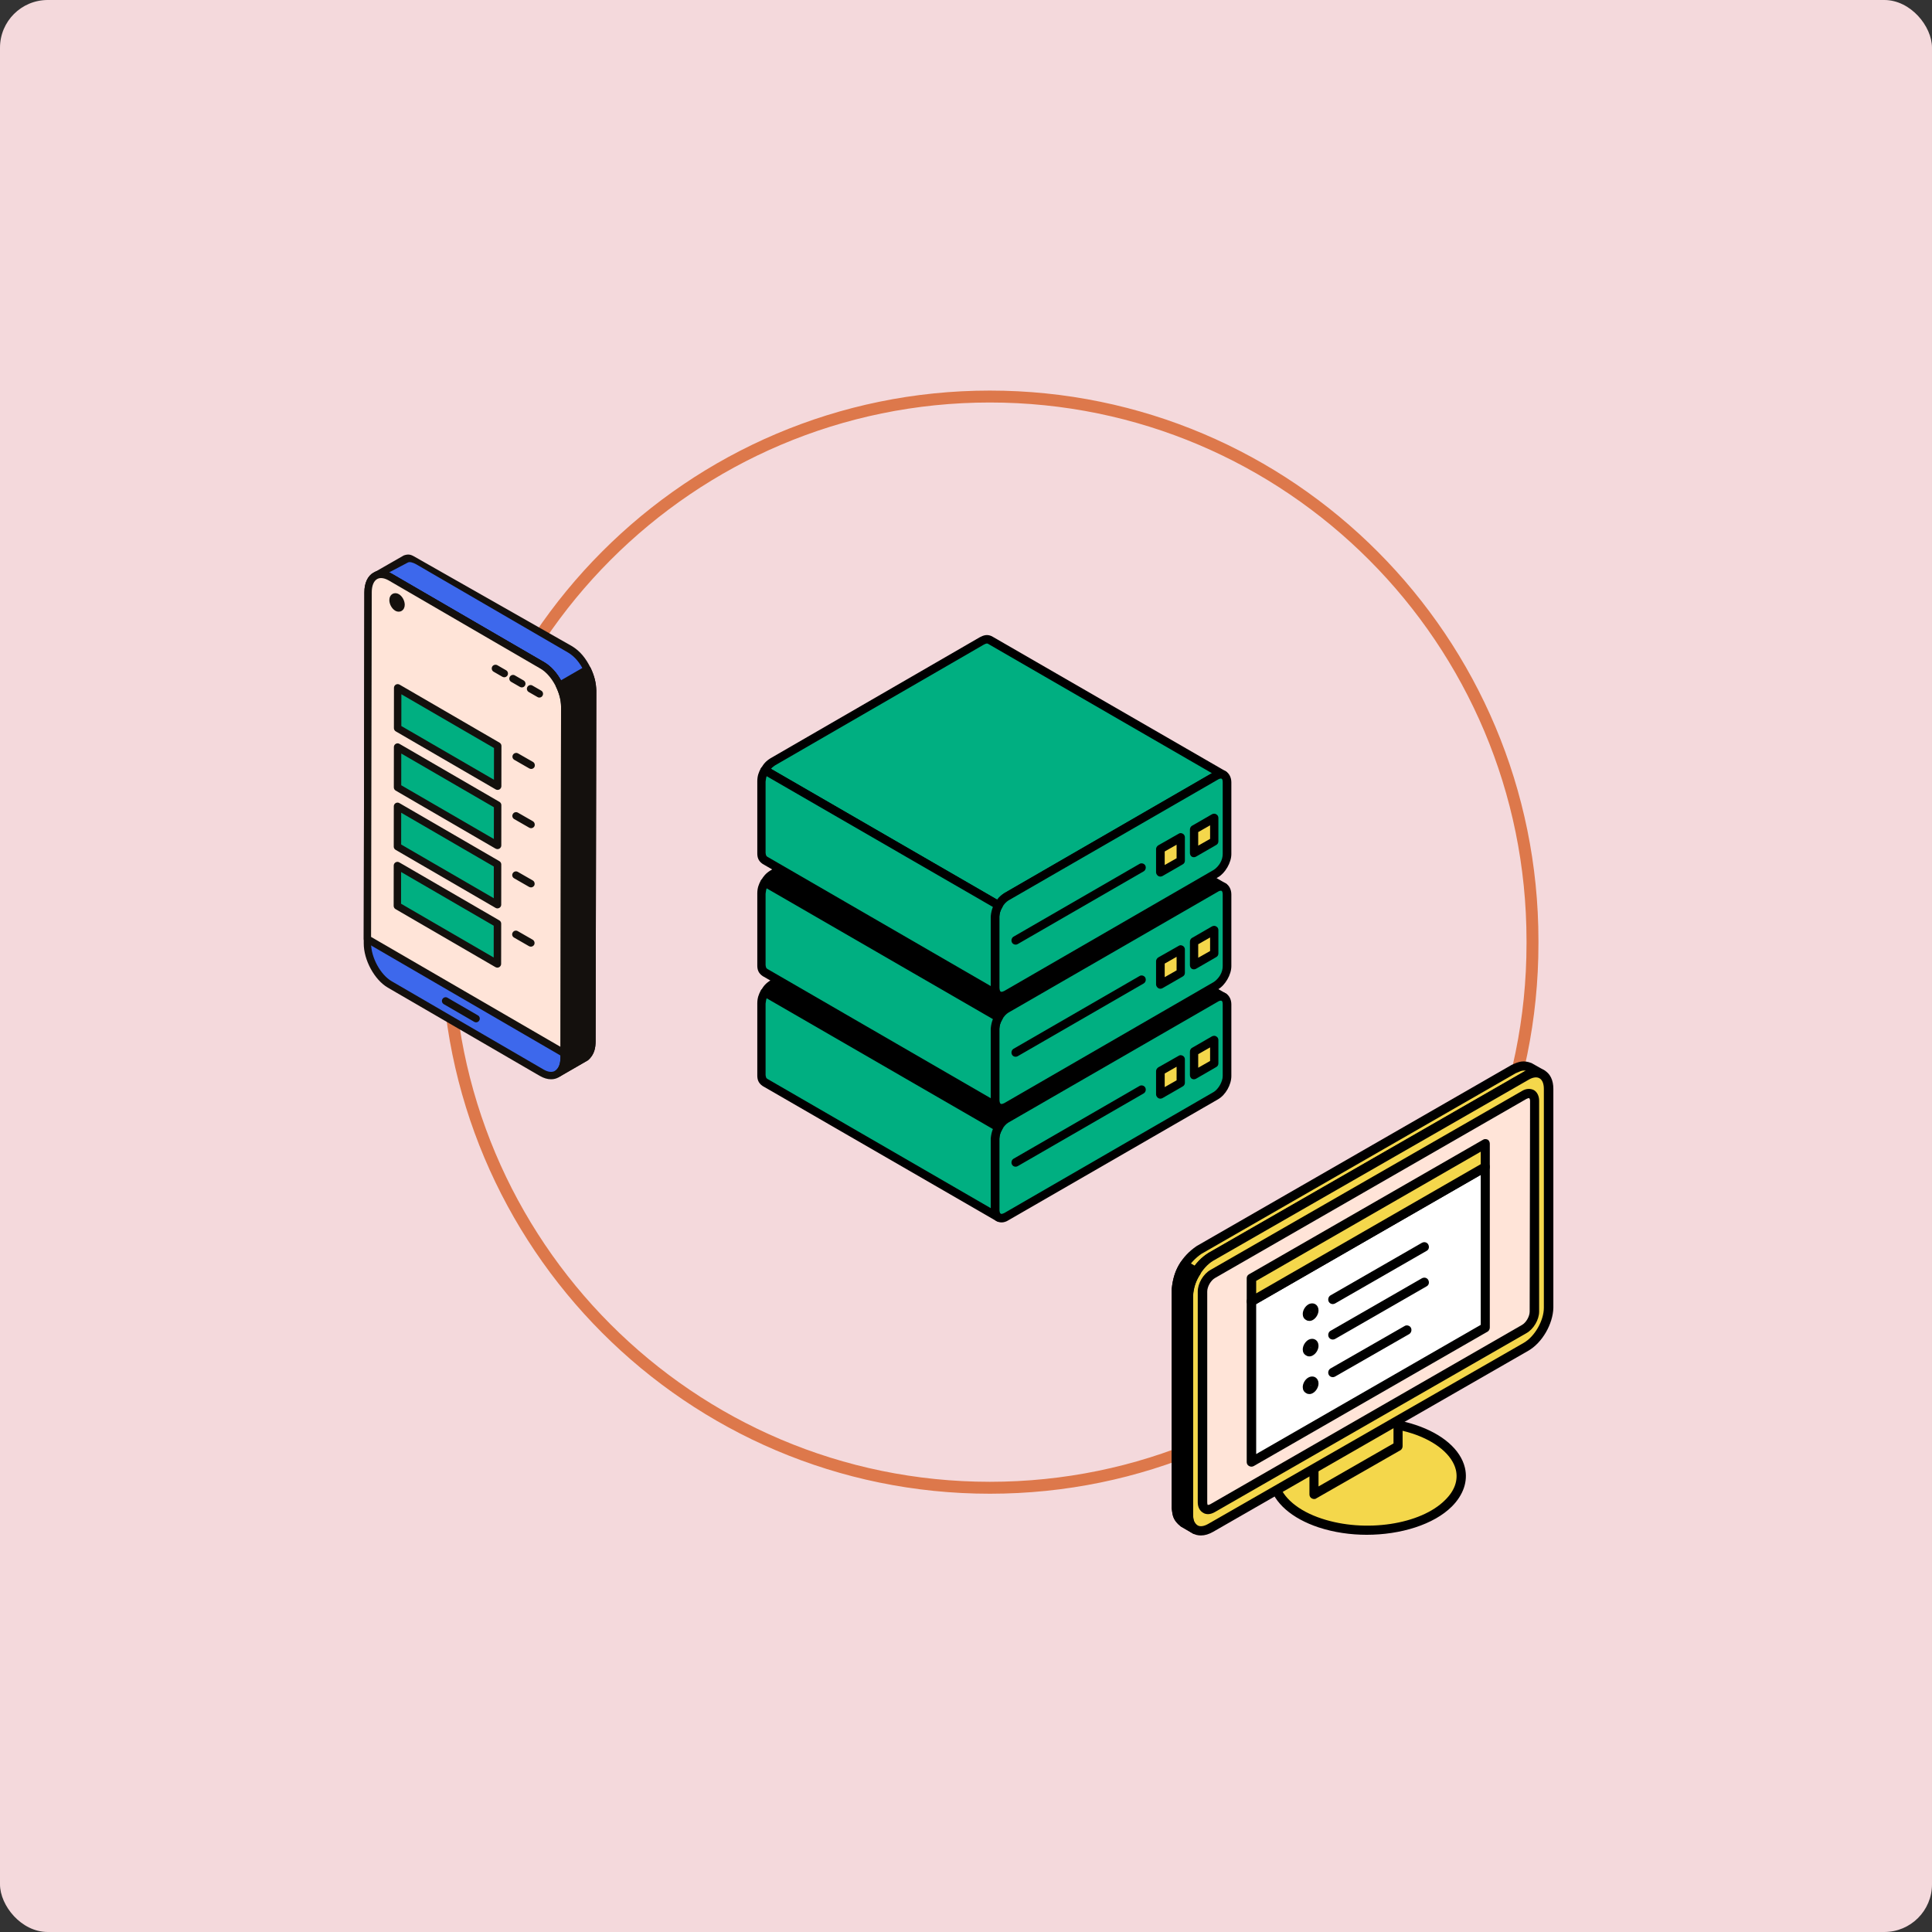 <svg width="648" height="648" viewBox="0 0 648 648" fill="none" xmlns="http://www.w3.org/2000/svg">
<rect x="0" y="0" width="648" height="648" fill="#333333" stroke="none"/>
<rect width="648" height="648" rx="16" fill="#F4D9DC"/>
<mask id="mask0_966_1279" style="mask-type:alpha" maskUnits="userSpaceOnUse" x="0" y="0" width="648" height="750">
<rect width="648" height="749.829" rx="16" fill="#DD784B"/>
</mask>
<g mask="url(#mask0_966_1279)">
<path d="M332 499C432.523 499 514 417.266 514 316.468V315.532C514 214.715 432.504 133 332 133C231.496 133 150 214.734 150 315.532V316.468C150 417.285 231.477 499 332 499Z" stroke="#DD784B" stroke-width="4" stroke-miterlimit="10"/>
<g clip-path="url(#clip0_966_1279)">
<path opacity="0.1" fill-rule="evenodd" clip-rule="evenodd" d="M180.665 334.657C181.224 333.928 181.5 333.165 181.5 332.389C181.5 329.513 177.614 326.942 171.587 325.841C169.647 325.484 167.593 325.308 165.485 325.301C163.378 325.295 161.33 325.477 159.377 325.821C155.478 326.516 152.319 327.893 150.703 329.601C149.875 330.472 149.45 331.39 149.457 332.341C149.457 333.293 149.868 334.211 150.696 335.082C152.313 336.79 155.471 338.18 159.364 338.889C161.303 339.24 163.364 339.422 165.472 339.422C167.58 339.422 169.634 339.253 171.58 338.895C175.473 338.207 178.638 336.823 180.261 335.122C180.409 334.967 180.544 334.805 180.665 334.643V334.657Z" fill="#0083C3"/>
<path fill-rule="evenodd" clip-rule="evenodd" d="M126.458 192.865L135.779 187.485L136.095 187.404L136.412 187.33L136.688 187.289L137.051 187.269H137.361L137.711 187.289L138.068 187.343L138.419 187.424L138.769 187.532L139.146 187.661L139.51 187.823L139.893 187.998L140.284 188.214L191.245 217.825C193.912 219.465 195.669 221.868 197.03 224.636C198.121 226.951 198.707 229.077 198.747 231.635L198.545 349.338C198.505 351.322 198.154 353.192 196.578 354.548L187.251 359.928C188.827 358.571 189.191 356.702 189.224 354.717L189.42 237.022C189.393 234.45 188.76 232.33 187.716 230.022C186.342 227.241 184.591 224.845 181.931 223.212L130.957 193.594L130.559 193.384L130.169 193.189L129.818 193.04L129.441 192.912L129.091 192.804L128.734 192.723L128.384 192.669L128.034 192.635H127.717L127.374 192.655L127.051 192.696L126.774 192.77L126.451 192.865H126.458Z" fill="#3D68EC"/>
<path fill-rule="evenodd" clip-rule="evenodd" d="M139.671 189.308C138.412 188.592 137.348 188.356 136.789 188.68L130.499 191.987L182.584 222.145C185.184 223.738 187.157 226.067 188.834 229.496C190.1 232.196 190.618 234.443 190.686 237.022L190.45 354.737C190.45 355.372 190.416 356.054 190.275 356.756L195.757 353.61C196.821 352.699 197.232 351.457 197.306 349.338L197.508 231.662C197.467 229.475 196.989 227.531 195.932 225.196C194.464 222.233 192.78 220.235 190.605 218.912L139.671 189.308ZM186.227 360.657C185.877 360.124 185.951 359.402 186.443 358.976C187.507 358.079 187.931 356.83 187.992 354.71L188.187 237.035C188.16 234.835 187.675 232.891 186.584 230.555C185.15 227.599 183.466 225.594 181.291 224.271L130.351 194.687L130.034 194.505L127.785 193.884L126.835 194.053C126.209 194.242 125.576 193.945 125.333 193.357C125.084 192.77 125.293 192.095 125.859 191.778L135.428 186.297C136.856 185.804 137.664 185.933 138.883 186.628L191.911 216.766C194.504 218.359 196.471 220.687 198.148 224.13C199.407 226.816 199.932 229.064 200.006 231.642L199.771 349.371C199.737 351.295 199.447 353.725 197.198 355.628L187.884 361.008C187.675 361.116 187.46 361.177 187.251 361.177C186.874 361.177 186.477 360.994 186.234 360.657H186.227Z" fill="#14100D"/>
<path fill-rule="evenodd" clip-rule="evenodd" d="M181.695 359.799L130.728 330.182C126.593 327.779 123.226 321.576 123.232 316.365L123.441 198.676C123.448 193.465 126.822 191.19 130.97 193.593L181.931 223.211C186.073 225.614 189.427 231.817 189.42 237.021L189.225 354.717C189.218 359.914 185.844 362.202 181.702 359.799H181.695Z" fill="#3D68EC"/>
<path fill-rule="evenodd" clip-rule="evenodd" d="M127.819 193.884C127.334 193.884 126.876 193.998 126.486 194.221C125.327 194.889 124.687 196.503 124.687 198.676L124.452 316.365C124.452 321.11 127.604 326.928 131.355 329.102L182.322 358.72C183.79 359.584 185.171 359.746 186.141 359.172C187.306 358.504 187.979 356.884 187.979 354.717L188.174 237.021C188.174 232.29 185.036 226.458 181.278 224.285L130.351 194.667C129.442 194.16 128.593 193.89 127.819 193.884ZM181.069 360.873L130.089 331.262C125.603 328.656 121.96 321.974 122 316.358L122.209 198.676C122.209 195.591 123.293 193.182 125.267 192.061C127.058 191.035 129.301 191.184 131.59 192.514L182.551 222.131C187.05 224.737 190.693 231.419 190.686 237.021L190.451 354.717C190.451 357.808 189.353 360.211 187.393 361.332C186.612 361.777 185.736 362 184.821 361.993C183.635 361.993 182.362 361.622 181.076 360.866L181.069 360.873Z" fill="#14100D"/>
<path fill-rule="evenodd" clip-rule="evenodd" d="M123.226 314.954L123.428 198.676C123.434 193.465 126.808 191.19 130.957 193.593L181.918 223.211C186.059 225.614 189.413 231.817 189.406 237.021L189.211 353.286L123.226 314.954Z" fill="#FFE4D8"/>
<path fill-rule="evenodd" clip-rule="evenodd" d="M127.819 193.884C127.334 193.884 126.876 193.999 126.485 194.221C125.327 194.89 124.687 196.503 124.687 198.676L124.458 314.239L187.992 351.113L188.181 237.008C188.181 232.276 185.043 226.445 181.285 224.271L130.351 194.667C129.442 194.161 128.593 193.891 127.819 193.884ZM188.585 354.366L122.606 316.034C122.216 315.811 122.007 315.393 122.007 314.948L122.209 198.676C122.209 195.592 123.293 193.182 125.266 192.068C127.058 191.015 129.3 191.177 131.59 192.514L182.551 222.132C187.049 224.737 190.693 231.419 190.686 237.022L190.45 353.286C190.45 353.745 190.235 354.143 189.851 354.366C189.642 354.474 189.427 354.535 189.218 354.535C189.009 354.535 188.794 354.467 188.585 354.366Z" fill="#14100D"/>
<path fill-rule="evenodd" clip-rule="evenodd" d="M196.996 224.528L197.03 224.643C198.121 226.958 198.707 229.084 198.747 231.642L198.545 349.344C198.504 351.329 198.154 353.205 196.578 354.555L187.251 359.935C188.827 358.578 189.191 356.708 189.224 354.724L189.42 237.028C189.393 234.47 188.8 232.337 187.716 230.029L187.682 229.914L196.996 224.541V224.528Z" fill="#14100D"/>
<path fill-rule="evenodd" clip-rule="evenodd" d="M196.384 226.296L189.252 230.413C190.195 232.708 190.612 234.713 190.68 237.021L190.444 354.737C190.444 355.372 190.41 356.053 190.269 356.755L195.751 353.61C196.815 352.699 197.226 351.457 197.3 349.337L197.502 231.669C197.461 229.819 197.118 228.152 196.377 226.296H196.384ZM186.228 360.657C185.878 360.124 185.952 359.401 186.444 358.976C187.508 358.078 187.932 356.83 187.992 354.71L188.188 237.042C188.127 234.828 187.676 232.884 186.545 230.454C186.241 229.867 186.484 229.144 187.05 228.82L196.364 223.441C196.68 223.259 197.064 223.279 197.38 223.387C197.731 223.495 198.014 223.792 198.148 224.109C199.408 226.796 199.933 229.036 200.007 231.635L199.771 349.364C199.738 351.288 199.448 353.718 197.199 355.621L187.885 361.001C187.676 361.109 187.46 361.17 187.252 361.17C186.875 361.17 186.477 360.988 186.235 360.65L186.228 360.657Z" fill="#14100D"/>
<path fill-rule="evenodd" clip-rule="evenodd" d="M193.831 276.433C194.531 276.433 195.09 275.866 195.09 275.191L195.104 263.359C195.104 262.67 194.545 262.104 193.845 262.104C193.171 262.104 192.612 262.664 192.612 263.352L192.599 275.185C192.599 275.866 193.158 276.433 193.824 276.433H193.831Z" fill="#14100D"/>
<path fill-rule="evenodd" clip-rule="evenodd" d="M193.858 256.825C194.559 256.825 195.118 256.265 195.118 255.577L195.131 243.744C195.131 243.063 194.572 242.502 193.872 242.496C193.171 242.489 192.639 243.056 192.639 243.738L192.626 255.57C192.626 256.258 193.185 256.825 193.852 256.825H193.858Z" fill="#14100D"/>
<path fill-rule="evenodd" clip-rule="evenodd" d="M159.694 342.892C160.118 342.892 160.542 342.655 160.751 342.271C161.101 341.67 160.892 340.9 160.3 340.563L150.077 334.637C149.518 334.299 148.743 334.488 148.393 335.096C148.043 335.69 148.252 336.452 148.844 336.803L159.067 342.73C159.236 342.838 159.478 342.898 159.694 342.898V342.892Z" fill="#14100D"/>
<path fill-rule="evenodd" clip-rule="evenodd" d="M133.192 200.37C133.926 200.796 134.526 201.909 134.526 202.834C134.526 203.772 133.92 204.171 133.192 203.745C132.452 203.32 131.832 202.213 131.832 201.282C131.832 200.357 132.458 199.945 133.199 200.37H133.192Z" fill="#7BCCEC"/>
<path fill-rule="evenodd" clip-rule="evenodd" d="M132.553 204.825C131.435 204.17 130.587 202.645 130.587 201.281C130.587 200.357 130.978 199.601 131.644 199.209C132.277 198.845 133.085 198.872 133.786 199.29C134.904 199.945 135.752 201.47 135.752 202.84C135.752 203.765 135.368 204.514 134.688 204.906C134.412 205.088 134.062 205.156 133.745 205.156C133.321 205.156 132.931 205.048 132.547 204.825H132.553Z" fill="#14100D"/>
<path fill-rule="evenodd" clip-rule="evenodd" d="M145.861 282.866C146.285 282.866 146.71 282.643 146.952 282.252C147.316 281.658 147.107 280.882 146.501 280.544L136.459 274.753C135.901 274.408 135.126 274.618 134.776 275.218C134.426 275.812 134.634 276.575 135.227 276.919L145.228 282.711C145.437 282.825 145.645 282.873 145.861 282.873V282.866Z" fill="#14100D"/>
<path fill-rule="evenodd" clip-rule="evenodd" d="M145.834 302.751C146.258 302.751 146.682 302.521 146.925 302.123C147.288 301.522 147.08 300.766 146.473 300.415L136.432 294.631C135.873 294.293 135.099 294.496 134.748 295.083C134.398 295.69 134.607 296.453 135.2 296.79L145.201 302.575C145.409 302.69 145.618 302.751 145.834 302.751Z" fill="#14100D"/>
<path fill-rule="evenodd" clip-rule="evenodd" d="M180.881 233.971C181.339 233.971 181.763 233.741 181.972 233.336C182.322 232.742 182.113 231.979 181.521 231.635L178.571 229.934C178.012 229.583 177.237 229.799 176.887 230.393C176.537 230.987 176.746 231.763 177.338 232.101L180.295 233.802C180.477 233.91 180.685 233.971 180.888 233.971H180.881Z" fill="#14100D"/>
<path fill-rule="evenodd" clip-rule="evenodd" d="M175.022 230.562C175.446 230.562 175.87 230.339 176.086 229.934C176.436 229.34 176.221 228.578 175.628 228.227L172.678 226.526C172.119 226.188 171.345 226.384 170.995 226.991C170.644 227.585 170.853 228.348 171.446 228.692L174.396 230.393C174.604 230.508 174.82 230.562 175.022 230.562Z" fill="#14100D"/>
<path fill-rule="evenodd" clip-rule="evenodd" d="M169.128 227.16C169.553 227.16 169.97 226.937 170.219 226.532C170.543 225.938 170.361 225.169 169.761 224.818L166.818 223.117C166.226 222.786 165.451 222.975 165.088 223.583C164.771 224.177 164.953 224.939 165.539 225.284L168.489 226.984C168.704 227.099 168.913 227.153 169.122 227.153L169.128 227.16Z" fill="#14100D"/>
<path fill-rule="evenodd" clip-rule="evenodd" d="M178.092 297.641C178.517 297.641 178.941 297.411 179.183 297.013C179.486 296.412 179.278 295.643 178.685 295.305L173.668 292.423C173.068 292.086 172.334 292.295 171.984 292.882C171.62 293.476 171.829 294.246 172.435 294.583L177.453 297.465C177.661 297.573 177.877 297.634 178.086 297.634L178.092 297.641Z" fill="#14100D"/>
<path fill-rule="evenodd" clip-rule="evenodd" d="M178.065 317.512C178.489 317.512 178.914 317.289 179.156 316.878C179.459 316.284 179.25 315.528 178.658 315.177L173.64 312.295C173.041 311.957 172.307 312.16 171.957 312.76C171.593 313.354 171.802 314.117 172.408 314.461L177.425 317.35C177.634 317.458 177.849 317.512 178.058 317.512H178.065Z" fill="#14100D"/>
<path fill-rule="evenodd" clip-rule="evenodd" d="M178.153 257.912C178.577 257.912 179.002 257.689 179.244 257.284C179.547 256.677 179.338 255.914 178.793 255.577L173.769 252.695C173.176 252.357 172.402 252.553 172.051 253.147C171.688 253.748 171.897 254.503 172.503 254.854L177.52 257.737C177.729 257.851 177.944 257.905 178.153 257.905V257.912Z" fill="#14100D"/>
<path fill-rule="evenodd" clip-rule="evenodd" d="M178.126 277.777C178.551 277.777 178.975 277.554 179.217 277.149C179.521 276.548 179.312 275.792 178.719 275.441L173.702 272.559C173.102 272.222 172.368 272.417 172.018 273.018C171.655 273.612 171.863 274.381 172.469 274.719L177.487 277.601C177.695 277.716 177.911 277.777 178.12 277.777H178.126Z" fill="#14100D"/>
<path fill-rule="evenodd" clip-rule="evenodd" d="M145.915 243.143C146.339 243.143 146.763 242.921 147.006 242.522C147.369 241.915 147.161 241.159 146.554 240.815L136.513 235.03C135.954 234.686 135.18 234.875 134.83 235.482C134.479 236.083 134.688 236.853 135.281 237.19L145.282 242.975C145.49 243.089 145.699 243.143 145.915 243.143Z" fill="#14100D"/>
<path fill-rule="evenodd" clip-rule="evenodd" d="M145.887 263.015C146.312 263.015 146.736 262.778 146.978 262.394C147.342 261.786 147.133 261.023 146.527 260.686L136.486 254.895C135.927 254.544 135.152 254.76 134.802 255.354C134.452 255.954 134.661 256.71 135.253 257.061L145.254 262.846C145.463 262.961 145.672 263.015 145.887 263.015Z" fill="#14100D"/>
<path fill-rule="evenodd" clip-rule="evenodd" d="M133.395 230.697L166.913 250.17L166.9 263.696L133.375 244.23L133.395 230.697Z" fill="#00AF81"/>
<path fill-rule="evenodd" clip-rule="evenodd" d="M165.687 250.885L134.621 232.864L134.607 243.508L165.674 261.53L165.687 250.885ZM166.26 264.77L132.742 245.303C132.358 245.081 132.115 244.662 132.115 244.23L132.135 230.697C132.135 230.251 132.378 229.853 132.762 229.617C133.152 229.408 133.61 229.408 134.001 229.617L167.553 249.097C167.937 249.319 168.186 249.731 168.186 250.17L168.165 263.696C168.165 264.135 167.91 264.554 167.532 264.77C167.317 264.884 167.108 264.938 166.899 264.938C166.691 264.938 166.475 264.884 166.266 264.77H166.26Z" fill="#14100D"/>
<path fill-rule="evenodd" clip-rule="evenodd" d="M133.368 250.184L166.886 269.663L166.872 283.183L133.348 263.703L133.368 250.184Z" fill="#00AF81"/>
<path fill-rule="evenodd" clip-rule="evenodd" d="M165.654 270.757L134.587 252.735L134.574 263.379L165.641 281.401L165.654 270.757ZM166.233 284.648L132.715 265.168C132.331 264.945 132.089 264.54 132.089 264.081L132.109 250.562C132.109 250.116 132.352 249.704 132.735 249.488C133.126 249.266 133.584 249.266 133.975 249.488L167.526 268.955C167.91 269.177 168.159 269.596 168.159 270.035L168.139 283.554C168.139 284 167.883 284.405 167.506 284.634C167.291 284.742 167.082 284.803 166.873 284.803C166.664 284.803 166.449 284.736 166.24 284.634L166.233 284.648Z" fill="#14100D"/>
<path fill-rule="evenodd" clip-rule="evenodd" d="M133.341 270.062L166.86 289.528L166.846 303.054L133.321 283.581L133.341 270.062Z" fill="#00AF81"/>
<path fill-rule="evenodd" clip-rule="evenodd" d="M165.627 290.635L134.56 272.599L134.547 283.244L165.613 301.266L165.627 290.635ZM166.206 304.506L132.688 285.039C132.304 284.816 132.062 284.411 132.062 283.966L132.082 270.446C132.082 270.001 132.324 269.589 132.708 269.366C133.099 269.144 133.557 269.144 133.947 269.366L167.499 288.833C167.883 289.055 168.132 289.474 168.132 289.919L168.112 303.439C168.112 303.885 167.856 304.296 167.479 304.512C167.263 304.627 167.054 304.681 166.846 304.681C166.637 304.681 166.421 304.627 166.213 304.512L166.206 304.506Z" fill="#14100D"/>
<path fill-rule="evenodd" clip-rule="evenodd" d="M133.314 289.919L166.832 309.399L166.812 322.919L133.294 303.446L133.314 289.919Z" fill="#00AF81"/>
<path fill-rule="evenodd" clip-rule="evenodd" d="M165.599 310.493L134.533 292.471L134.519 303.115L165.586 321.151L165.599 310.493ZM166.179 324.384L132.66 304.917C132.277 304.695 132.034 304.269 132.034 303.831L132.054 290.304C132.054 289.865 132.297 289.454 132.681 289.231C133.071 289.008 133.529 289.008 133.92 289.231L167.472 308.697C167.855 308.92 168.105 309.339 168.105 309.784L168.084 323.304C168.084 323.749 167.829 324.161 167.451 324.384C167.236 324.492 167.027 324.553 166.818 324.553C166.61 324.553 166.394 324.485 166.185 324.384H166.179Z" fill="#14100D"/>
</g>
<g clip-path="url(#clip1_966_1279)">
<path fill-rule="evenodd" clip-rule="evenodd" d="M442.769 510.807C427.678 505.81 422.514 494.706 431.253 486.035C439.992 477.357 459.314 474.38 474.274 479.4C489.365 484.398 494.659 495.495 485.92 504.173C477.187 512.85 457.86 515.827 442.769 510.802V510.807Z" fill="#F4D74B"/>
<path fill-rule="evenodd" clip-rule="evenodd" d="M458.521 478.503C448.068 478.503 437.876 481.588 432.31 487.126C429.267 490.254 427.944 493.717 428.871 497.186C430.065 502.184 435.359 506.733 443.3 509.343C457.86 514.168 476.525 511.375 484.732 503.081C487.911 499.958 489.099 496.489 488.307 493.02C487.113 488.023 481.689 483.473 473.878 480.864C468.98 479.254 463.685 478.503 458.521 478.503ZM458.391 514.773C452.961 514.773 447.401 513.973 442.243 512.282C433.243 509.289 427.287 504.043 425.828 497.899C424.635 493.404 426.224 488.801 430.195 484.938C439.194 475.893 459.313 472.754 474.8 477.924C483.799 480.918 489.891 486.18 491.344 492.307C492.402 496.819 490.813 501.406 486.978 505.269C480.892 511.358 469.772 514.773 458.386 514.773H458.391Z" fill="black"/>
<path fill-rule="evenodd" clip-rule="evenodd" d="M440.784 489.644L468.98 473.44V485.029L440.784 501.233V489.644Z" fill="#F4D74B"/>
<path fill-rule="evenodd" clip-rule="evenodd" d="M442.237 490.53V498.559L467.385 484.133V476.115L442.237 490.525V490.53ZM440.784 502.779C440.518 502.779 440.252 502.714 439.992 502.579C439.46 502.303 439.194 501.784 439.194 501.233V489.644C439.194 489.093 439.46 488.574 439.992 488.299L468.188 472.095C468.584 471.819 469.246 471.819 469.777 472.095C470.173 472.37 470.439 472.884 470.439 473.44V485.03C470.439 485.586 470.173 486.099 469.777 486.375L441.451 502.579C441.315 502.708 441.055 502.779 440.789 502.779H440.784Z" fill="black"/>
<path fill-rule="evenodd" clip-rule="evenodd" d="M400.811 512.941L396.84 510.634C394.985 509.095 394.855 508.133 394.589 505.755V432.318C395.115 426.844 397.502 422.441 402.264 419.21L507.759 358.539C510.01 357.54 510.937 357.156 513.188 358.026L517.159 360.322C514.913 359.463 513.98 359.847 511.865 360.836L406.235 421.517C401.472 424.748 399.086 428.968 398.56 434.609V508.046C398.825 510.418 398.956 511.38 400.811 512.936V512.941Z" fill="#F4D74B"/>
<path fill-rule="evenodd" clip-rule="evenodd" d="M511.074 359.064C510.412 359.064 509.75 359.355 508.427 359.933L402.927 420.571C398.826 423.43 396.575 427.336 396.174 432.453V505.755C396.309 507.403 396.309 508.025 397.101 508.803C397.101 508.603 396.966 508.408 396.966 508.198V434.614C397.497 428.406 400.275 423.738 405.308 420.242L511.074 359.485C511.34 359.366 511.47 359.263 511.736 359.155C511.47 359.091 511.34 359.064 511.074 359.064ZM400.812 514.498C400.546 514.498 400.28 514.416 400.02 514.287L396.049 511.98C393.402 509.873 393.272 508.289 393.006 505.901V432.318C393.532 426.185 396.315 421.387 401.343 417.946L506.967 357.194C509.484 356.032 510.938 355.519 513.715 356.573L517.952 358.972C518.614 359.377 518.879 360.247 518.614 360.976C518.218 361.716 517.29 362.057 516.628 361.77C514.909 361.122 514.507 361.322 512.522 362.246L406.898 422.868C402.792 425.769 400.546 429.562 400.144 434.744V508.052C400.275 510.121 400.41 510.58 401.734 511.742C402.396 512.255 402.531 513.152 402.13 513.822C401.734 514.26 401.338 514.492 400.806 514.492L400.812 514.498Z" fill="black"/>
<path fill-rule="evenodd" clip-rule="evenodd" d="M406.235 421.517L511.865 360.83C515.971 358.431 519.41 360.398 519.41 365.207V438.634C519.41 443.448 515.971 449.343 511.735 451.742L406.105 512.428C401.999 514.827 398.56 512.866 398.56 508.052V434.614C398.56 429.816 402.004 423.921 406.235 421.523V421.517Z" fill="#F4D74B"/>
<path fill-rule="evenodd" clip-rule="evenodd" d="M406.898 422.868C403.323 424.991 400.144 430.367 400.144 434.614V508.051C400.144 509.78 400.676 511.072 401.604 511.596C402.531 512.136 403.855 511.936 405.308 511.083L511.068 450.396C514.773 448.273 517.816 442.896 517.816 438.634V365.207C517.816 363.478 517.29 362.186 516.357 361.662C515.43 361.122 514.106 361.306 512.652 362.175L406.898 422.868ZM402.797 515C401.739 515 400.812 514.762 400.02 514.287C398.034 513.163 396.977 510.953 396.977 508.051V434.614C396.977 429.221 400.681 422.878 405.45 420.177L511.074 359.485C513.591 358.037 515.972 357.864 517.957 358.971C519.943 360.09 521 362.305 521 365.207V438.634C520.87 444.037 517.296 450.38 512.528 453.087L406.898 513.773C405.444 514.595 404.115 515 402.792 515H402.797Z" fill="black"/>
<path fill-rule="evenodd" clip-rule="evenodd" d="M401.207 426.596L397.236 424.299C395.516 426.871 394.855 429.297 394.589 432.317V505.755C394.855 508.133 394.985 509.089 396.84 510.634L400.811 512.941C398.956 511.385 398.825 510.423 398.56 508.051V434.614C398.825 431.61 399.487 429.184 401.207 426.596Z" fill="black"/>
<path fill-rule="evenodd" clip-rule="evenodd" d="M397.763 426.412C396.835 428.163 396.309 430.011 396.174 432.453V505.756C396.309 507.393 396.309 508.025 397.101 508.803C397.101 508.603 396.966 508.409 396.966 508.198V434.614C397.231 431.621 397.893 429.314 399.087 427.163L397.763 426.412ZM400.812 514.498C400.546 514.498 400.28 514.417 400.02 514.287L396.049 511.98C393.532 509.938 393.272 508.5 393.006 505.902V432.318C393.402 428.655 394.199 426.04 395.919 423.457C396.315 422.771 397.242 422.56 398.034 422.954L402.005 425.261C402.401 425.472 402.667 425.829 402.667 426.234C402.797 426.655 402.797 427.093 402.531 427.45C401.077 429.6 400.416 431.723 400.15 434.738V508.047C400.28 510.116 400.416 510.575 401.739 511.737C402.401 512.25 402.537 513.147 402.135 513.817C401.739 514.255 401.343 514.487 400.812 514.487V514.498Z" fill="black"/>
<path fill-rule="evenodd" clip-rule="evenodd" d="M406.767 427.293L511.203 367.227C513.188 366.147 514.648 367.027 514.648 369.194V439.914C514.648 442.075 513.194 444.701 511.203 445.782L406.631 505.847C404.776 506.917 403.322 506.047 403.322 503.886V433.177C403.322 430.999 404.912 428.363 406.761 427.298L406.767 427.293Z" fill="#FFE4D8"/>
<path fill-rule="evenodd" clip-rule="evenodd" d="M512.793 368.319C512.663 368.319 512.397 368.373 511.996 368.567L407.559 428.627C406.105 429.432 404.912 431.556 404.912 433.177V503.886C404.912 504.426 405.048 504.702 405.048 504.74C405.178 504.777 405.444 504.777 405.975 504.502L510.412 444.431C511.865 443.642 513.059 441.519 513.059 439.909L513.189 369.189C513.189 368.638 512.923 368.373 512.923 368.33C512.923 368.319 512.793 368.319 512.793 368.319ZM405.178 507.852C404.652 507.852 403.985 507.706 403.589 507.42C402.395 506.771 401.733 505.48 401.733 503.886V433.177C401.733 430.47 403.589 427.298 405.97 425.953L510.542 365.882C511.865 365.093 513.319 365.012 514.512 365.644C515.57 366.304 516.232 367.595 516.232 369.194V439.914C516.232 442.616 514.377 445.782 511.996 447.127L407.429 507.176C406.637 507.625 405.84 507.852 405.178 507.852Z" fill="black"/>
<path fill-rule="evenodd" clip-rule="evenodd" d="M419.737 436.494L498.234 391.368V445.252L419.737 490.384V436.494Z" fill="white"/>
<path fill-rule="evenodd" clip-rule="evenodd" d="M421.327 437.396V487.698L496.645 444.361V394.048L421.327 437.396ZM419.737 491.924C419.471 491.924 419.211 491.859 418.945 491.713C418.414 491.437 418.153 490.935 418.153 490.384V436.499C418.153 435.948 418.419 435.43 418.945 435.154L497.437 390.023C497.833 389.747 498.494 389.747 499.026 390.023C499.422 390.298 499.688 390.811 499.688 391.368V445.252C499.688 445.793 499.422 446.306 499.026 446.581L420.529 491.713C420.263 491.859 420.003 491.924 419.732 491.924H419.737Z" fill="black"/>
<path fill-rule="evenodd" clip-rule="evenodd" d="M419.737 436.494L498.234 391.368V383.604L419.737 428.73V436.494Z" fill="#F4D74B"/>
<path fill-rule="evenodd" clip-rule="evenodd" d="M421.327 429.616V433.809L496.645 390.471V386.278L421.327 429.616ZM419.737 438.055C419.471 438.055 419.211 437.974 418.945 437.845C418.414 437.553 418.153 437.056 418.153 436.499V428.735C418.153 428.168 418.419 427.665 418.945 427.39L497.437 382.258C497.833 381.983 498.494 381.983 499.026 382.258C499.422 382.534 499.688 383.047 499.688 383.604V391.368C499.688 391.924 499.422 392.438 499.026 392.713L420.529 437.839C420.263 437.969 420.003 438.05 419.732 438.05L419.737 438.055Z" fill="black"/>
<path fill-rule="evenodd" clip-rule="evenodd" d="M439.59 438.855C440.252 438.509 440.783 438.801 440.783 439.477C440.783 440.174 440.252 441.006 439.59 441.351C439.064 441.692 438.532 441.416 438.532 440.719C438.532 440.049 439.064 439.201 439.59 438.861V438.855Z" fill="#B5EBF6"/>
<path fill-rule="evenodd" clip-rule="evenodd" d="M439.46 439.979C439.46 440.033 439.59 440.087 439.59 440.125C439.72 440.173 439.72 440.2 439.856 440.227C439.726 440.173 439.726 440.125 439.59 440.082C439.59 440.028 439.46 440.001 439.46 439.974V439.979ZM439.194 443.037C438.798 443.037 438.402 442.956 438.136 442.761C437.344 442.367 436.948 441.627 436.948 440.719C436.948 439.493 437.74 438.147 438.798 437.531V437.515C439.59 437.067 440.518 437.04 441.179 437.45C441.841 437.845 442.237 438.596 442.237 439.482C442.237 440.719 441.445 442.081 440.382 442.697C439.986 442.934 439.585 443.042 439.189 443.042L439.194 443.037Z" fill="black"/>
<path fill-rule="evenodd" clip-rule="evenodd" d="M439.59 450.753C440.252 450.407 440.783 450.688 440.783 451.385C440.783 452.055 440.252 452.903 439.59 453.244C439.064 453.589 438.532 453.298 438.532 452.622C438.532 451.936 439.064 451.093 439.59 450.753Z" fill="#B5EBF6"/>
<path fill-rule="evenodd" clip-rule="evenodd" d="M439.46 451.871C439.46 451.925 439.59 451.979 439.59 452.017C439.72 452.055 439.72 452.098 439.856 452.125C439.726 452.071 439.726 452.017 439.59 451.963C439.59 451.925 439.46 451.898 439.46 451.871ZM439.194 454.945C438.798 454.945 438.402 454.837 438.136 454.654C437.344 454.248 436.948 453.524 436.948 452.622C436.948 451.385 437.74 450.039 438.798 449.407C439.59 448.959 440.518 448.932 441.179 449.342C441.841 449.737 442.237 450.477 442.237 451.385C442.237 452.611 441.445 453.967 440.382 454.573C439.986 454.821 439.585 454.94 439.189 454.94L439.194 454.945Z" fill="black"/>
<path fill-rule="evenodd" clip-rule="evenodd" d="M439.59 463.38C440.252 463.034 440.783 463.326 440.783 464.001C440.783 464.687 440.252 465.53 439.59 465.876C439.064 466.216 438.532 465.941 438.532 465.244C438.532 464.574 439.064 463.725 439.59 463.385V463.38Z" fill="#B5EBF6"/>
<path fill-rule="evenodd" clip-rule="evenodd" d="M439.46 464.514C439.46 464.552 439.59 464.606 439.59 464.66C439.72 464.698 439.72 464.725 439.856 464.752C439.726 464.698 439.726 464.644 439.59 464.606C439.59 464.552 439.46 464.525 439.46 464.514ZM439.194 467.573C438.798 467.573 438.402 467.481 438.136 467.281C437.344 466.886 436.948 466.146 436.948 465.238C436.948 464.001 437.74 462.656 438.798 462.051C439.59 461.591 440.518 461.575 441.179 461.97C441.841 462.38 442.237 463.104 442.237 464.001C442.237 465.238 441.445 466.6 440.382 467.216C439.986 467.454 439.585 467.573 439.189 467.573H439.194Z" fill="black"/>
<path fill-rule="evenodd" clip-rule="evenodd" d="M447.005 449.289C446.474 449.289 445.947 448.997 445.682 448.511C445.286 447.76 445.551 446.809 446.213 446.387L476.921 428.736C477.718 428.314 478.64 428.563 479.042 429.303C479.438 430.054 479.308 430.994 478.516 431.426L447.803 449.083C447.537 449.213 447.276 449.294 447.011 449.294L447.005 449.289Z" fill="black"/>
<path fill-rule="evenodd" clip-rule="evenodd" d="M447.005 437.397C446.474 437.397 445.947 437.105 445.682 436.619C445.286 435.878 445.551 434.917 446.213 434.495L476.921 416.838C477.718 416.417 478.64 416.665 479.042 417.405C479.438 418.156 479.308 419.107 478.516 419.529L447.803 437.18C447.537 437.326 447.276 437.391 447.011 437.391L447.005 437.397Z" fill="black"/>
<path fill-rule="evenodd" clip-rule="evenodd" d="M447.005 461.904C446.474 461.904 445.947 461.629 445.682 461.126C445.286 460.402 445.551 459.441 446.213 459.019L471.1 444.755C471.762 444.318 472.82 444.572 473.216 445.312C473.612 446.063 473.346 447.014 472.684 447.435L447.797 461.699C447.531 461.845 447.271 461.91 447.005 461.91V461.904Z" fill="black"/>
</g>
<g clip-path="url(#clip2_966_1279)">
<path fill-rule="evenodd" clip-rule="evenodd" d="M410.463 334.45L332.05 289.15C331.083 288.687 330.359 288.929 329.392 289.413L259.195 329.991C257.987 330.774 257.262 331.589 256.537 332.82L334.95 378.109C335.675 376.863 336.4 376.064 337.487 375.28L407.805 334.702C408.65 334.218 409.496 333.977 410.463 334.45Z" fill="black"/>
<path fill-rule="evenodd" clip-rule="evenodd" d="M258.591 332.357L334.466 376.221C335.07 375.422 335.795 374.749 336.762 374.081L406.475 333.808L331.325 290.38C331.083 290.27 330.841 290.249 329.996 290.68L259.92 331.21C259.436 331.563 258.953 331.899 258.591 332.357ZM334.949 379.539C334.708 379.539 334.466 379.465 334.224 379.344L255.812 334.055C255.449 333.861 255.208 333.545 255.087 333.172C255.087 332.798 255.087 332.409 255.329 332.073C256.053 330.753 256.899 329.749 258.47 328.797L328.667 288.187C329.875 287.567 331.083 287.146 332.654 287.872L411.187 333.224C411.791 333.598 412.033 334.434 411.671 335.112C411.308 335.79 410.583 336.053 409.858 335.743C409.496 335.559 409.254 335.548 408.408 335.974L338.212 376.526C337.366 377.094 336.762 377.677 336.158 378.871C335.795 379.307 335.433 379.549 334.949 379.549V379.539Z" fill="black"/>
<path fill-rule="evenodd" clip-rule="evenodd" d="M411.55 336.895C411.55 335.685 411.187 334.839 410.462 334.45C409.737 334.05 408.771 334.097 407.804 334.702L337.487 375.28C336.52 375.885 335.554 376.926 334.949 378.109V378.119C334.224 379.308 333.741 380.649 333.741 381.858V405.862C333.741 407.071 334.224 407.918 334.949 408.318C335.554 408.717 336.52 408.654 337.487 408.049L407.804 367.487C409.858 366.267 411.55 363.328 411.55 360.909V336.89V336.895Z" fill="#00AF81"/>
<path fill-rule="evenodd" clip-rule="evenodd" d="M409.496 335.612C409.255 335.612 408.892 335.706 408.53 335.938L338.212 376.51C337.487 376.957 336.642 377.804 336.158 378.819C335.554 379.833 335.192 380.948 335.192 381.853V405.856C335.192 406.477 335.313 406.934 335.554 407.082C335.796 407.203 336.158 407.192 336.883 406.829L407.08 366.257C408.651 365.3 410.101 362.807 410.101 360.914V336.895C410.101 336.169 409.98 335.796 409.738 335.685C409.617 335.638 409.617 335.612 409.496 335.612ZM335.917 410C335.313 410 334.708 409.842 334.225 409.553C333.017 408.875 332.292 407.534 332.292 405.862V381.858C332.292 380.443 332.775 378.861 333.621 377.409C334.467 375.948 335.675 374.759 336.883 374.044L407.08 333.472C408.53 332.635 409.98 332.541 411.188 333.219C412.275 333.887 413 335.228 413 336.895V360.914C413 363.827 411.067 367.261 408.53 368.712L338.212 409.29C337.487 409.763 336.642 410.005 335.917 410.005V410Z" fill="black"/>
<path fill-rule="evenodd" clip-rule="evenodd" d="M400.435 360.573L407.201 356.655V348.831L400.435 352.748V360.573Z" fill="#F4D74B"/>
<path fill-rule="evenodd" clip-rule="evenodd" d="M401.884 353.574V358.122L405.871 355.846V351.302L401.884 353.574ZM400.434 362.003C400.193 362.003 399.951 361.929 399.71 361.808C399.347 361.556 399.105 361.083 399.105 360.573V352.748C399.105 352.238 399.347 351.765 399.71 351.513L406.476 347.606C406.959 347.354 407.563 347.338 407.925 347.606C408.409 347.864 408.65 348.321 408.65 348.831V356.655C408.65 357.176 408.409 357.633 407.925 357.891L401.159 361.808C400.918 361.929 400.676 362.003 400.434 362.003Z" fill="black"/>
<path fill-rule="evenodd" clip-rule="evenodd" d="M334.95 378.109L256.538 332.819V332.835C255.813 334.118 255.45 335.096 255.45 336.574V360.578C255.45 361.629 255.571 362.402 256.538 363.033L334.95 408.322C333.984 407.691 333.863 406.918 333.742 405.867V381.863C333.863 380.391 334.225 379.407 334.95 378.124V378.114V378.109Z" fill="#00AF81"/>
<path fill-rule="evenodd" clip-rule="evenodd" d="M257.141 334.828C256.9 335.412 256.9 335.953 256.779 336.632V360.578C256.9 361.445 257.021 361.629 257.383 361.861L332.292 405.215V381.863C332.413 380.58 332.654 379.602 333.017 378.682L257.141 334.828ZM334.95 409.737C334.708 409.737 334.467 409.69 334.225 409.558L255.812 364.264C254.242 363.212 254 361.908 254 360.635V336.568C254 334.707 254.483 333.508 255.208 332.141C255.45 331.815 255.691 331.563 256.175 331.452C256.537 331.342 256.9 331.405 257.262 331.584L335.554 376.873C336.279 377.262 336.521 378.109 336.158 378.782C335.433 380.017 335.312 380.78 335.191 381.916V405.862C335.191 406.745 335.433 406.913 335.675 407.145C336.279 407.581 336.521 408.438 336.158 409.08C335.796 409.506 335.312 409.732 334.95 409.732V409.737Z" fill="black"/>
<path fill-rule="evenodd" clip-rule="evenodd" d="M389.198 367.066L395.964 363.165V355.325L389.198 359.242V367.066Z" fill="#F4D74B"/>
<path fill-rule="evenodd" clip-rule="evenodd" d="M390.648 360.068V364.616L394.635 362.339V357.791L390.648 360.062V360.068ZM389.198 368.497C388.956 368.497 388.715 368.433 388.473 368.302C388.111 368.05 387.748 367.587 387.748 367.066V359.242C387.748 358.732 388.111 358.264 388.473 358.006L395.36 354.099C395.722 353.847 396.205 353.847 396.689 354.099C397.172 354.352 397.414 354.815 397.414 355.319V363.154C397.414 363.659 397.172 364.132 396.689 364.39L389.923 368.297C389.681 368.428 389.44 368.491 389.198 368.491V368.497Z" fill="black"/>
<path fill-rule="evenodd" clip-rule="evenodd" d="M410.463 297.568L332.05 252.29C331.083 251.806 330.359 252.058 329.392 252.542L259.195 293.115C257.987 293.903 257.262 294.697 256.537 295.944L334.95 341.233C335.675 339.987 336.4 339.187 337.487 338.404L407.805 297.831C408.65 297.347 409.496 297.106 410.463 297.563V297.568Z" fill="black"/>
<path fill-rule="evenodd" clip-rule="evenodd" d="M258.591 295.486L334.466 339.35C335.07 338.551 335.795 337.873 336.762 337.21L406.475 296.927L331.325 253.51C331.083 253.399 330.841 253.378 329.996 253.799L259.92 294.335C259.436 294.687 258.953 295.024 258.591 295.486ZM334.949 342.663C334.708 342.663 334.466 342.6 334.224 342.469L255.812 297.179C255.449 296.985 255.208 296.659 255.087 296.296C255.087 295.923 255.087 295.534 255.329 295.197C256.053 293.893 256.899 292.873 258.47 291.921L328.667 251.312C329.875 250.697 331.083 250.26 332.654 250.996L411.187 296.333C411.791 296.717 412.033 297.553 411.671 298.231C411.308 298.909 410.462 299.188 409.858 298.862C409.496 298.694 409.254 298.667 408.408 299.104L338.212 339.645C337.366 340.229 336.762 340.796 336.158 341.99C335.795 342.421 335.433 342.668 334.949 342.668V342.663Z" fill="black"/>
<path fill-rule="evenodd" clip-rule="evenodd" d="M411.55 300.034C411.55 298.825 411.187 297.968 410.462 297.568C409.737 297.179 408.771 297.227 407.804 297.836L337.487 338.409C336.52 339.014 335.554 340.055 334.949 341.238C334.224 342.437 333.741 343.778 333.741 344.987V368.991C333.741 370.2 334.224 371.047 334.949 371.447C335.554 371.846 336.52 371.799 337.487 371.189L407.804 330.601C408.771 329.996 409.737 328.971 410.462 327.772C411.187 326.589 411.55 325.242 411.55 324.033V300.029V300.034Z" fill="#00AF81"/>
<path fill-rule="evenodd" clip-rule="evenodd" d="M409.496 298.741C409.255 298.741 408.892 298.825 408.53 299.067L338.212 339.645C337.487 340.092 336.642 340.938 336.158 341.953C335.554 342.968 335.192 344.067 335.192 344.987V368.991C335.192 369.606 335.313 370.069 335.554 370.216C335.796 370.337 336.158 370.327 336.883 369.964L407.08 329.386C407.805 328.928 408.651 328.082 409.255 327.078C409.859 326.063 410.101 324.958 410.101 324.044V300.04C410.101 299.424 409.98 298.951 409.738 298.804C409.617 298.767 409.617 298.741 409.496 298.741ZM335.917 373.129C335.313 373.129 334.708 372.971 334.225 372.682C333.017 372.014 332.292 370.663 332.292 368.991V344.987C332.292 343.573 332.775 341.99 333.621 340.523C334.467 339.072 335.675 337.888 336.883 337.173L407.08 296.601C408.53 295.765 409.98 295.67 411.188 296.333C412.275 297.011 413 298.352 413 300.034V324.038C413 325.453 412.517 327.035 411.671 328.487C410.825 329.938 409.738 331.137 408.53 331.836L338.212 372.414C337.487 372.887 336.642 373.129 335.917 373.129Z" fill="black"/>
<path fill-rule="evenodd" clip-rule="evenodd" d="M400.435 323.702L407.201 319.795V311.96L400.435 315.877V323.702Z" fill="#F4D74B"/>
<path fill-rule="evenodd" clip-rule="evenodd" d="M401.884 316.698V321.236L405.871 318.974V314.431L401.884 316.703V316.698ZM400.434 325.127C400.193 325.127 399.951 325.053 399.71 324.932C399.347 324.68 399.105 324.206 399.105 323.696V315.872C399.105 315.367 399.347 314.894 399.71 314.642L406.476 310.735C406.959 310.467 407.563 310.467 407.925 310.735C408.409 310.977 408.65 311.45 408.65 311.96V319.795C408.65 320.289 408.409 320.762 407.925 321.015L401.159 324.932C400.918 325.053 400.676 325.127 400.434 325.127Z" fill="black"/>
<path fill-rule="evenodd" clip-rule="evenodd" d="M334.95 341.238L256.538 295.943C255.813 297.237 255.45 298.22 255.45 299.682V323.696C255.45 324.748 255.571 325.521 256.538 326.152L334.95 371.441C333.984 370.81 333.863 370.037 333.742 368.986V344.982C333.863 343.509 334.225 342.526 334.95 341.233V341.238Z" fill="#00AF81"/>
<path fill-rule="evenodd" clip-rule="evenodd" d="M257.141 297.952C256.9 298.53 256.9 299.077 256.779 299.756V323.702C256.9 324.585 257.021 324.753 257.383 324.985L332.292 368.344V344.992C332.413 343.709 332.654 342.742 333.017 341.811L257.141 297.952ZM334.95 372.872C334.708 372.872 334.467 372.808 334.225 372.677L255.812 327.388C254.242 326.336 254 325.027 254 323.76V299.682C254 297.831 254.483 296.622 255.208 295.265C255.45 294.923 255.691 294.687 256.175 294.576C256.537 294.466 256.9 294.513 257.262 294.724L335.554 340.002C336.279 340.391 336.521 341.233 336.158 341.916C335.433 343.147 335.312 343.909 335.191 345.05V368.996C335.191 369.88 335.433 370.048 335.675 370.29C336.279 370.716 336.521 371.557 336.158 372.214C335.796 372.64 335.312 372.877 334.95 372.877V372.872Z" fill="black"/>
<path fill-rule="evenodd" clip-rule="evenodd" d="M389.198 330.196L395.964 326.289V318.454L389.198 322.371V330.196Z" fill="#F4D74B"/>
<path fill-rule="evenodd" clip-rule="evenodd" d="M390.648 323.192V327.74L394.635 325.469V320.92L390.648 323.192ZM389.198 331.621C388.956 331.621 388.715 331.563 388.473 331.426C388.111 331.174 387.748 330.7 387.748 330.196V322.371C387.748 321.861 388.111 321.393 388.473 321.136L395.36 317.229C395.722 316.976 396.205 316.976 396.689 317.229C397.172 317.487 397.414 317.954 397.414 318.454V326.289C397.414 326.799 397.172 327.267 396.689 327.524L389.923 331.426C389.681 331.563 389.44 331.621 389.198 331.621Z" fill="black"/>
<path fill-rule="evenodd" clip-rule="evenodd" d="M410.463 259.967L332.05 214.662C331.083 214.204 330.359 214.446 329.392 214.93L259.195 255.502C257.987 256.286 257.262 257.101 256.537 258.331L334.95 303.621C335.675 302.374 336.4 301.575 337.487 300.792L407.805 260.214C408.65 259.73 409.496 259.488 410.463 259.961V259.967Z" fill="#00AF81"/>
<path fill-rule="evenodd" clip-rule="evenodd" d="M258.591 257.874L334.466 301.738C335.07 300.939 335.795 300.26 336.762 299.598L406.475 259.325L331.325 215.897C331.083 215.787 330.841 215.766 329.996 216.197L259.92 256.728C259.436 257.08 258.953 257.416 258.591 257.874ZM334.949 305.051C334.708 305.051 334.466 304.993 334.224 304.856L255.812 259.567C255.449 259.372 255.208 259.062 255.087 258.684C255.087 258.31 255.087 257.921 255.329 257.595C256.053 256.275 256.899 255.26 258.47 254.303L328.667 213.71C329.875 213.089 331.083 212.648 332.654 213.394L411.187 258.731C411.791 259.104 412.033 259.94 411.671 260.619C411.308 261.297 410.462 261.56 409.858 261.25C409.496 261.081 409.254 261.055 408.408 261.481L338.212 302.033C337.366 302.611 336.762 303.195 336.158 304.378C335.795 304.814 335.433 305.056 334.949 305.056V305.051Z" fill="black"/>
<path fill-rule="evenodd" clip-rule="evenodd" d="M411.55 262.422C411.55 261.213 411.187 260.356 410.462 259.967C409.737 259.567 408.771 259.625 407.804 260.219L337.487 300.797C336.52 301.401 335.554 302.443 334.949 303.626V303.636C334.224 304.819 333.741 306.165 333.741 307.375V331.379C333.741 332.588 334.224 333.435 334.949 333.834C335.554 334.234 336.52 334.176 337.487 333.582L407.804 293.009C408.771 292.405 409.737 291.363 410.462 290.165C411.187 288.982 411.55 287.635 411.55 286.426V262.422Z" fill="#00AF81"/>
<path fill-rule="evenodd" clip-rule="evenodd" d="M409.496 261.129C409.255 261.129 408.892 261.213 408.53 261.455L338.212 302.033C337.487 302.49 336.642 303.326 336.158 304.341C335.554 305.356 335.192 306.465 335.192 307.375V331.379C335.192 332.115 335.433 332.494 335.554 332.599C335.796 332.709 336.158 332.709 336.883 332.341L407.08 291.769C407.805 291.311 408.651 290.475 409.255 289.46C409.859 288.445 410.101 287.331 410.101 286.426V262.422C410.101 261.686 409.98 261.308 409.738 261.203C409.617 261.155 409.617 261.129 409.496 261.129ZM335.917 335.517C335.313 335.517 334.708 335.36 334.225 335.07C333.017 334.408 332.292 333.051 332.292 331.384V307.38C332.292 305.966 332.775 304.378 333.621 302.927C334.467 301.475 335.675 300.282 336.883 299.567L407.08 258.994C408.53 258.158 409.98 258.074 411.188 258.742C412.275 259.404 413 260.761 413 262.433V286.437C413 287.851 412.517 289.434 411.671 290.885C410.825 292.347 409.738 293.535 408.53 294.235L338.212 334.807C337.487 335.281 336.642 335.523 335.917 335.523V335.517Z" fill="black"/>
<path fill-rule="evenodd" clip-rule="evenodd" d="M400.435 286.089L407.201 282.182V274.348L400.435 278.265V286.089Z" fill="#F4D74B"/>
<path fill-rule="evenodd" clip-rule="evenodd" d="M401.884 279.086V283.634L405.871 281.363V276.814L401.884 279.086ZM400.434 287.515C400.193 287.515 399.951 287.457 399.71 287.32C399.347 287.068 399.105 286.595 399.105 286.084V278.26C399.105 277.75 399.347 277.282 399.71 277.025L406.476 273.118C406.959 272.849 407.563 272.849 407.925 273.118C408.409 273.37 408.65 273.833 408.65 274.338V282.172C408.65 282.682 408.409 283.15 407.925 283.408L401.159 287.315C400.918 287.452 400.676 287.509 400.434 287.509V287.515Z" fill="black"/>
<path fill-rule="evenodd" clip-rule="evenodd" d="M334.95 303.626L256.538 258.331V258.342C255.813 259.625 255.45 260.603 255.45 262.08V286.084C255.45 287.136 255.571 287.914 256.538 288.54L334.95 333.829C333.984 333.198 333.863 332.425 333.742 331.373V307.369C333.863 305.908 334.225 304.914 334.95 303.631V303.62V303.626Z" fill="#00AF81"/>
<path fill-rule="evenodd" clip-rule="evenodd" d="M257.141 260.34C256.9 260.918 256.9 261.465 256.779 262.138V286.084C256.9 286.957 257.021 287.136 257.383 287.367L332.292 330.727V307.375C332.413 306.092 332.654 305.125 333.017 304.194L257.141 260.34ZM334.95 335.265C334.708 335.265 334.467 335.202 334.225 335.07L255.812 289.776C254.242 288.724 254 287.42 254 286.148V262.081C254 260.219 254.483 259.02 255.208 257.653C255.45 257.327 255.691 257.075 256.175 256.964C256.537 256.854 256.9 256.917 257.262 257.112L335.554 302.401C336.279 302.774 336.521 303.621 336.158 304.299C335.433 305.529 335.312 306.292 335.191 307.433V331.379C335.191 332.262 335.433 332.431 335.675 332.672C336.279 333.093 336.521 333.955 336.158 334.597C335.796 335.023 335.312 335.265 334.95 335.265Z" fill="black"/>
<path fill-rule="evenodd" clip-rule="evenodd" d="M389.198 292.594L395.964 288.677V280.853L389.198 284.759V292.594Z" fill="#F4D74B"/>
<path fill-rule="evenodd" clip-rule="evenodd" d="M390.648 285.579V290.128L394.635 287.856V283.324L390.648 285.585V285.579ZM389.198 294.008C388.956 294.008 388.715 293.951 388.473 293.814C388.111 293.561 387.748 293.099 387.748 292.589V284.754C387.748 284.249 388.111 283.776 388.473 283.534L395.36 279.617C395.722 279.364 396.205 279.364 396.689 279.617C397.172 279.869 397.414 280.342 397.414 280.852V288.676C397.414 289.181 397.172 289.655 396.689 289.907L389.923 293.814C389.681 293.945 389.44 294.008 389.198 294.008Z" fill="black"/>
<path fill-rule="evenodd" clip-rule="evenodd" d="M340.629 316.829C340.145 316.829 339.662 316.577 339.42 316.12C339.058 315.441 339.299 314.574 339.904 314.185L382.191 289.755C382.795 289.371 383.761 289.597 384.124 290.275C384.486 290.964 384.245 291.827 383.641 292.221L341.353 316.64C341.112 316.777 340.87 316.835 340.629 316.835V316.829Z" fill="black"/>
<path fill-rule="evenodd" clip-rule="evenodd" d="M340.629 354.441C340.145 354.441 339.662 354.189 339.42 353.726C339.058 353.048 339.299 352.175 339.904 351.791L382.191 327.372C382.795 326.972 383.761 327.204 384.124 327.882C384.486 328.571 384.245 329.444 383.641 329.827L341.353 354.247C341.112 354.378 340.87 354.441 340.629 354.441Z" fill="black"/>
<path fill-rule="evenodd" clip-rule="evenodd" d="M340.629 391.318C340.145 391.318 339.662 391.065 339.42 390.603C339.058 389.924 339.299 389.051 339.904 388.667L382.191 364.238C382.795 363.849 383.761 364.08 384.124 364.769C384.486 365.447 384.245 366.32 383.641 366.704L341.353 391.123C341.112 391.255 340.87 391.318 340.629 391.318Z" fill="black"/>
</g>
</g>
<defs>
<clipPath id="clip0_966_1279">
<rect width="78" height="176" fill="white" transform="translate(122 186)"/>
</clipPath>
<clipPath id="clip1_966_1279">
<rect width="128" height="159" fill="white" transform="translate(393 356)"/>
</clipPath>
<clipPath id="clip2_966_1279">
<rect width="159" height="197" fill="white" transform="translate(254 213)"/>
</clipPath>
</defs>
</svg>
